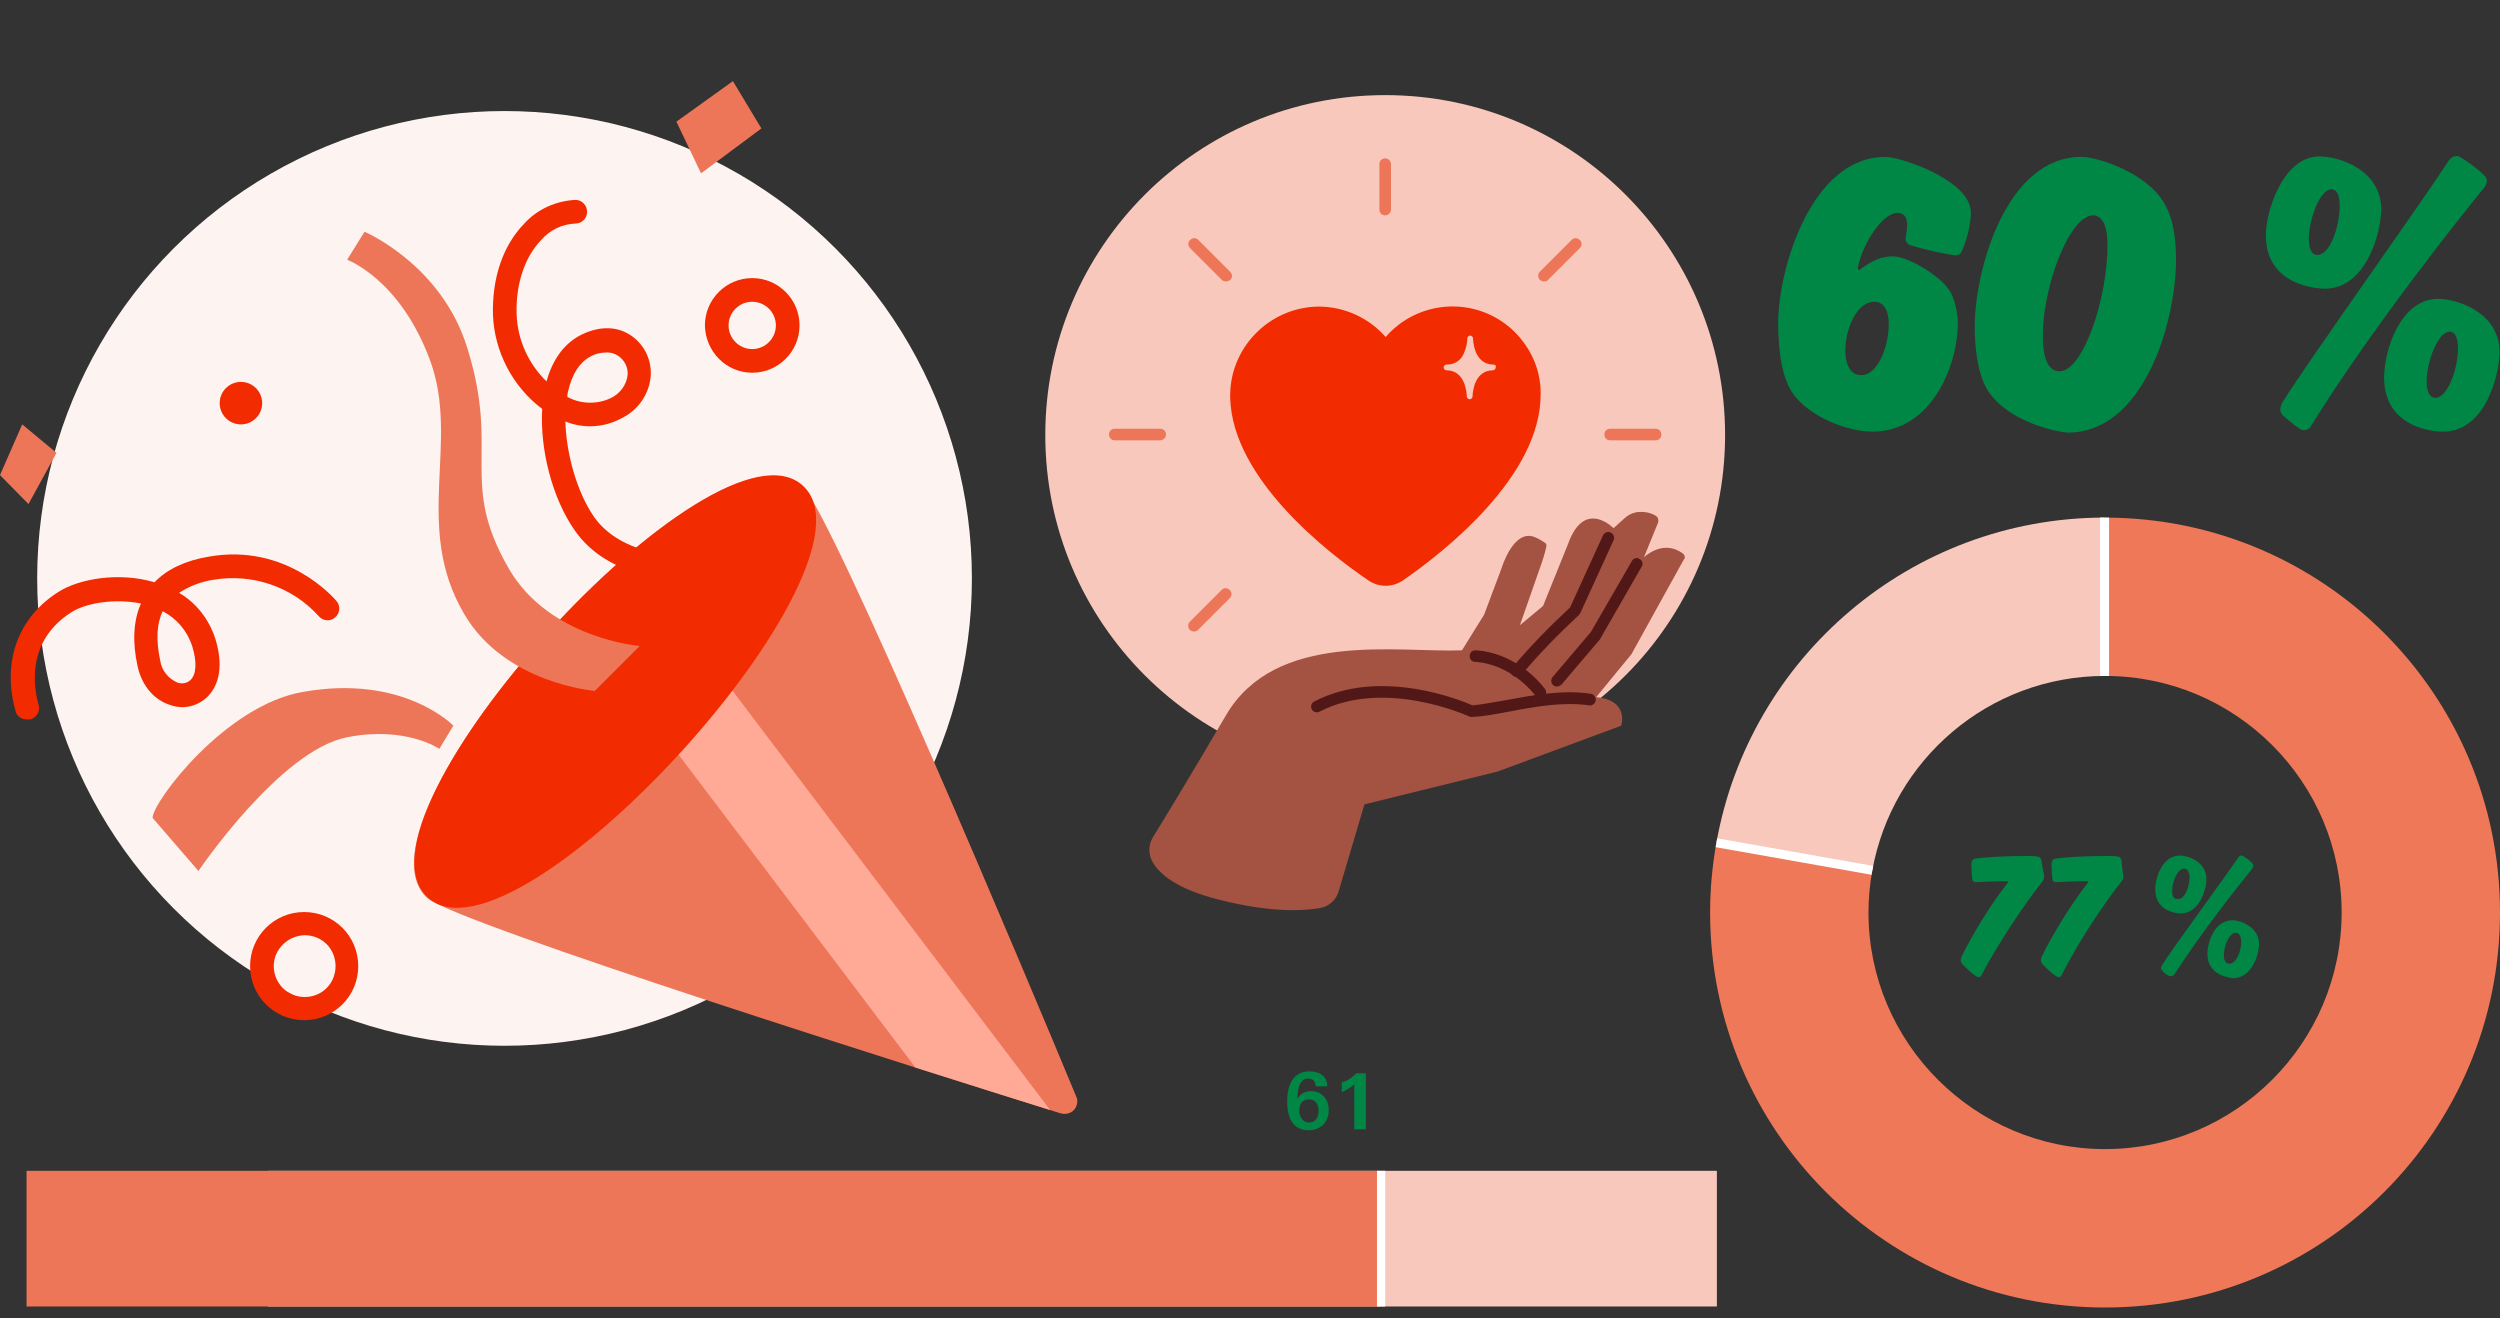 <?xml version="1.0" encoding="UTF-8"?>
<svg xmlns="http://www.w3.org/2000/svg" id="a" viewBox="0 0 517.8 273">
  <rect x="0" y="0" width="517.8" height="273" fill="#333333" stroke="none"/>
  <g>
    <path d="M404.9,52.9c-3.1-.5-6.2-1.2-9.2-2.1-.6-.2-1-.7-1-1.3,0-.3,.3-1.9,.3-3,0-1.7-.8-2.4-2-2.4-3.2,0-7.3,6.6-8.2,11.3,0,.2,0,.5,.3,.5,.1,0,.2-.1,.3-.2,2.5-1.8,4.3-2.6,6.7-2.6,3,0,9.5,3.9,11.5,6.8,1.4,1.9,1.9,5.4,1.9,7,0,8.9-5.5,22.5-17.7,22.5-5.1,0-12.9-3-16.4-7.8-2.6-3.7-3.1-10-3.1-14.7,0-11.1,6.8-34.4,22.2-34.4,2.8,0,13.5,3.5,16.8,8.6,.6,1,1,2.2,.9,3.5-.2,2.7-.9,5.3-2,7.7-.3,.4-.8,.6-1.3,.6Zm-22.7,19.7c0,2.5,.8,5.1,3.3,5.1,3.4,0,5.7-5.8,5.7-10.6,0-2.4-.8-4.6-3-4.6-3.6,0-6,5.6-6,10.1h0Z" fill="#008746"></path>
    <path d="M412,81.3c-2.4-3.4-3-9.3-3-13.8,.1-11.9,6.6-35,22.1-35,3.6,0,13.7,3.5,17.1,9.5,2.1,3.5,2.5,7.9,2.5,12.1-.2,13.7-7.1,35.5-22.4,35.5-2.8-.2-12.1-2.3-16.3-8.3Zm11.1-11.8c0,5.3,1.4,7.4,3.5,7.4,4.8,0,9.9-14.9,9.9-26.1,0-4.5-1.3-6.2-3-6.2-5,.1-10.4,15-10.4,24.9Z" fill="#008746"></path>
    <path d="M469.3,48.7c0-4.8,3.5-16.3,11.1-16.3,4,0,12.8,2.7,12.8,11,0,4.3-2.9,16.4-11.7,16.4-3.5-.1-12.2-1.6-12.2-11.1Zm7.9,40.4c-.3,0-.6-.1-.9-.3-1.2-.8-2.3-1.7-3.4-2.7-.4-.3-.6-.8-.6-1.3s.2-.9,.4-1.4c4.8-7.8,27.6-39.6,34.6-50.3,.4-.5,.9-.7,1.5-.8,.2,0,.5,.1,.7,.2,1.8,1.1,3.6,2.4,5.1,3.9,.3,.3,.5,.7,.5,1.2-.1,.5-.3,.9-.6,1.3-4.6,5.6-23.1,28.8-35.9,49.4-.2,.5-.8,.8-1.4,.8Zm7.4-46.5c0-2-.5-3.4-1.7-3.4-2.4,0-4.6,6.1-4.7,10.1,0,1.9,.4,3.5,1.8,3.5,2.7,0,4.6-6.1,4.6-10.2Zm9.2,35.6c0-5.7,3.4-16.3,11.2-16.3,3.9,0,12.7,2.8,12.7,11,0,4.5-2.8,16.5-11.7,16.5-3.4,0-12.2-1.6-12.2-11.2Zm15.3-6c0-2.1-.5-3.5-1.7-3.5-2.5,0-4.8,6.3-4.8,10.4,0,1.9,.6,3.3,1.8,3.3,2.6,0,4.7-6.1,4.7-10.2Z" fill="#008746"></path>
  </g>
  <g>
    <circle cx="104.5" cy="119.8" r="96.8" fill="#fdf3f1"></circle>
    <path d="M219.7,230.6c1.4,.4,2.9-.3,3.3-1.7,.2-.6,.2-1.2-.1-1.8-9.9-23.9-50.7-121-56.7-126.4-18.2-16.6-96,68.7-77.7,85.3,6.1,5.3,106.5,36.9,131.2,44.6Z" fill="#ee7658"></path>
    <path d="M219.7,230.6c1.4,.4,2.9-.3,3.3-1.7,.2-.6,.2-1.2-.1-1.8-9.9-23.9-50.7-121-56.7-126.4-18.2-16.6-96,68.7-77.7,85.3,6.1,5.3,106.5,36.9,131.2,44.6Z" fill="none"></path>
    <path d="M117.9,126.4l71.7,94.7c11.6,3.7,21.5,6.8,27.9,8.8l-87.2-115.1c-4.2,3.5-8.4,7.5-12.4,11.6Z" fill="#ffa997"></path>
    <path d="M166.3,100.6h0c18.2,16.6-59.5,101.9-77.7,85.3h0c-18.3-16.7,59.5-102,77.7-85.3Z" fill="#f22c00"></path>
    <path d="M119,109.8c-4.6-6.6-7.2-16.7-6.7-25.1-6.1-4.6-9.9-11.8-10.2-19.5-.2-7.7,2.1-14.4,6.5-18.9,2.7-3,6.6-4.7,10.6-4.9,1.3,0,2.4,1.1,2.4,2.5,0,1.3-1.1,2.4-2.4,2.4-2.7,.1-5.3,1.3-7.1,3.4-3.4,3.5-5.3,9.1-5.1,15.4,.2,5.3,2.4,10.2,6.2,13.9,1.2-4.4,3.5-7.6,6.7-9.4,3.7-2,7.5-2.2,10.5-.3,2.9,1.8,4.5,5,4.4,8.3-.2,3.9-2.6,7.4-6.2,9.1-3.6,1.9-7.8,2.1-11.5,.6,.2,6.8,2.4,14.6,5.9,19.7,5.8,8.4,18.7,8.2,18.8,8.2,1.3,0,2.5,1,2.5,2.4,0,1.3-1,2.5-2.4,2.5h-.3c-2.3,.1-15.8-.4-22.6-10.3Zm3.2-35.9c-2.2,1.2-3.7,3.6-4.5,7-.1,.4-.2,.8-.2,1.3,2.7,1.5,6.1,1.6,8.9,.3,2-.9,3.4-2.8,3.6-4.9,.1-1.6-.7-3.1-2.1-4-.7-.4-1.4-.6-2.2-.6-1.3,0-2.5,.3-3.5,.9h0Z" fill="#f22c00"></path>
    <path d="M146,67.4c0-5.4,4.4-9.8,9.8-9.8s9.8,4.4,9.8,9.8-4.4,9.8-9.8,9.8c-5.4,0-9.7-4.4-9.8-9.8Zm4.9,0c0,2.7,2.2,4.9,4.9,4.9s4.9-2.2,4.9-4.9-2.2-4.9-4.9-4.9-4.9,2.2-4.9,4.9Z" fill="#f22c00"></path>
    <path d="M3.2,147.2c-2.8-10.1,.5-19.3,8.9-24.6,4.2-2.7,12.5-4.2,19.9-2,2.6-2.7,6.4-4.5,11.2-5.3,16.2-2.9,26.1,8.7,26.5,9.2,.9,1,.7,2.6-.3,3.4-1,.9-2.6,.7-3.4-.3-5.5-6.1-13.8-8.9-21.9-7.5-2.5,.4-4.9,1.3-7,2.7,3.6,2.1,6.2,5.5,7.5,9.5,2.1,6.8,0,10.3-1.5,11.9-2,2-4.9,2.8-7.6,1.9-3.5-1-6.1-4-7-8.1-1.1-5-.9-9.4,.7-13-5.5-1.1-11.4-.1-14.4,1.8-9.3,5.9-7.9,15.4-6.8,19.2,.4,1.3-.4,2.6-1.7,3h-.8c-1.1,0-2.1-.7-2.3-1.8Zm30-10.3c.3,2,1.7,3.7,3.6,4.5,1,.3,2,.1,2.7-.6,1.2-1.2,1.3-3.8,.3-7-1-3.1-3.2-5.7-6.1-7.2-1.3,2.7-1.4,6.1-.5,10.3Z" fill="#f22c00"></path>
    <path d="M51.8,200.1c0-6.2,5-11.2,11.2-11.2s11.2,5,11.2,11.2-5,11.2-11.2,11.2-11.2-5-11.2-11.2Zm4.9,0c0,3.5,2.8,6.4,6.4,6.4s6.4-2.8,6.4-6.4-2.8-6.4-6.4-6.4h0c-3.5,.1-6.4,2.9-6.4,6.4h0Z" fill="#f22c00"></path>
    <circle cx="49.9" cy="83.5" r="4.4" fill="#f22c00"></circle>
    <path d="M93.9,150.3l-2.9,4.8s-7-4.8-19.1-2.4c-13.9,2.7-30.8,27.7-30.8,27.7l-9.5-11c0-3.3,15.1-23.4,31.2-26.1,20.8-3.7,31.1,7,31.1,7Z" fill="#ee7658"></path>
    <polygon points="11.7 93.8 4.6 87.9 0 98.4 5.9 104.4 11.7 93.8" fill="#ee7658"></polygon>
    <polygon points="145.2 35.9 140.1 25.2 151.8 16.8 157.7 26.6 145.2 35.9" fill="#ee7658"></polygon>
    <path d="M71.9,53.8s11,4,17.2,20.9c6.2,16.9-3.6,34.3,7,52.4,8.4,14.5,27.1,16,27.1,16l9.3-9.3s-18.7-1.5-27.1-16c-10.5-18.2-1.7-23.9-8.7-46-5.4-17.1-21.2-23.8-21.2-23.8l-3.6,5.8Z" fill="#ee7658"></path>
  </g>
  <path d="M436,107.2v32.8c27.1,0,49,22,49,49s-22,49-49,49-49-22-49-49c0-2.92,.27-5.78,.76-8.56l-32.29-5.73c-.82,4.64-1.27,9.42-1.27,14.3,0,45.2,36.6,81.8,81.8,81.8s81.8-36.6,81.8-81.8-36.6-81.8-81.8-81.8Z" fill="#ef7858"></path>
  <path d="M435.9,140v-32.8c-40.22,.05-73.59,29.09-80.4,67.35l32.3,5.72c4.11-22.83,24.04-40.23,48.11-40.27Z" fill="#f9c8bc"></path>
  <path d="M387.78,180.34l-32.31-5.66v.03l32.29,5.73,.02-.09Z" fill="#ef7858"></path>
  <path d="M435.9,140s.07,0,.1,0v-32.8s-.07,0-.1,0v32.8Z" fill="#ef7858"></path>
  <path d="M355.5,174.55l-.02,.12,32.31,5.66v-.07l-32.28-5.72Z" fill="#ef7858"></path>
  <g>
    <path d="M423.4,181.6c0,.2-.1,.6-.4,1-2.2,2.7-8.6,11.7-12.6,19.4-.1,.2-.4,.4-.6,.4-.6,0-3-2.2-3.5-2.9-.1-.1-.2-.4-.2-.6s.1-.4,.1-.6c2.1-4.4,6.2-11.1,9.6-15.4,0-.1,.1-.2,.1-.2,0-.1-.1-.2-.4-.2-.1,0-4.7,.1-6.3,.2-.4,0-.7-.2-.7-.6-.1-.7-.2-2.4-.2-3.1,0-.5,.2-1,.6-1.1,1.9-.4,7-.6,10.5-.6,1.1,0,2,0,2.5,.1,.4,0,.7,.2,.9,.7,.1,1,.6,3.2,.6,3.5Z" fill="#008746"></path>
    <path d="M439.8,181.6c0,.2-.1,.6-.4,1-2.2,2.6-8.6,11.7-12.4,19.4-.1,.2-.4,.4-.6,.4-.6,0-3-2.2-3.5-2.9-.1-.1-.2-.4-.2-.6s.1-.4,.1-.6c2.1-4.4,6.2-11.1,9.6-15.4,0-.1,.1-.2,.1-.2,0-.1-.1-.2-.4-.2-.1,0-4.7,.1-6.3,.2-.4,0-.7-.2-.7-.6-.1-.7-.2-2.4-.2-3.1,0-.5,.2-1,.6-1.1,1.9-.4,7-.6,10.5-.6,1.1,0,2,0,2.5,.1,.4,0,.7,.2,.9,.7,0,1,.4,3.2,.4,3.5Z" fill="#008746"></path>
    <path d="M446.4,184.2c0-2.5,1.5-7,5.1-7,1.6,0,5.5,1.2,5.5,4.9,0,2-1.4,7.1-5.4,7.1-1.8-.1-5.2-1-5.2-5Zm3.2,18c-.1,0-.2,0-.4-.1-.5-.2-1-.6-1.4-1.1-.1-.2-.2-.2-.2-.5s.1-.4,.2-.6c2.2-3.5,12.6-17.6,15.8-22.3,.1-.2,.4-.4,.6-.4,.1,0,.2,0,.4,.1,.6,.4,1.4,.9,1.9,1.5,.1,.1,.2,.2,.2,.5s-.1,.4-.2,.6c-2.1,2.6-10.3,12.8-16.2,22-.1,.1-.4,.3-.7,.3Zm3.9-20.4c0-1.1-.4-1.9-1.1-1.9-1.4,0-2.5,2.7-2.5,4.6,0,1,.2,1.7,1.1,1.7,1.5,.2,2.5-2.6,2.5-4.4Zm3.7,15.8c0-2.5,1.5-7,5.2-7,1.6,0,5.5,1.4,5.5,4.9,0,2-1.4,7.1-5.4,7.1-1.9-.2-5.3-1.2-5.3-5Zm7-2.5c0-1.1-.4-1.9-1.1-1.9-1.4,0-2.5,2.7-2.5,4.7,0,1,.4,1.7,1.1,1.7,1.4,.1,2.5-2.5,2.5-4.5Z" fill="#008746"></path>
  </g>
  <g>
    <g id="b">
      <rect x="55.5" y="242.5" width="300.1" height="28.1" fill="#f9c8bc"></rect>
      <rect x="5.5" y="242.5" width="280.4" height="28.1" fill="#ee7658"></rect>
      <g>
        <path d="M271.1,234.1c-3.5,0-4.5-2.8-4.5-6s1.1-6.2,4.6-6.2c2,0,3.7,.9,3.7,3.1h-2.4c0-1.1-.6-1.6-1.6-1.6-1.9,0-2.2,2.7-2.2,4.2,.7-1.1,1.6-1.6,2.9-1.6,2,0,3.6,1.5,3.6,3.8,.1,2.6-1.7,4.3-4.1,4.3h0Zm0-6.4c-1.5,0-2,1.1-2,2.4,0,1.2,.8,2.4,2,2.4,1.3,0,2-1,2-2.4s-.6-2.4-2-2.4Z" fill="#008746"></path>
        <path d="M280.5,233.9v-9.3c-.8,.7-1.7,1.2-2.6,1.6v-2c1.3-.4,2-.9,3-1.9h2v11.6h-2.4Z" fill="#008746"></path>
      </g>
    </g>
    <rect x="285.2" y="242.5" width="1.7" height="28.1" fill="#fff"></rect>
  </g>
  <g>
    <circle cx="286.9" cy="90.1" r="70.4" fill="#f9c8bc"></circle>
    <path d="M240.3,91.2h-9.4c-.7,0-1.2-.5-1.2-1.2s.5-1.2,1.2-1.2h9.4c.7,0,1.2,.5,1.2,1.2s-.6,1.2-1.2,1.2h0Z" fill="#ee7658"></path>
    <path d="M342.9,91.2h-9.4c-.7,0-1.2-.5-1.2-1.2s.5-1.2,1.2-1.2h9.4c.7,0,1.2,.5,1.2,1.2s-.5,1.2-1.2,1.2h0Z" fill="#ee7658"></path>
    <path d="M286.9,44.6c-.7,0-1.2-.5-1.2-1.2v-9.4c0-.7,.5-1.2,1.2-1.2,.6,0,1.2,.5,1.2,1.2v9.4c0,.7-.6,1.2-1.2,1.2Z" fill="#ee7658"></path>
    <path d="M247.3,130.8c-.7,0-1.2-.5-1.2-1.2,0-.3,.1-.6,.3-.8l6.6-6.6c.5-.5,1.2-.5,1.7,0s.5,1.2,0,1.7l-6.6,6.6c-.2,.2-.5,.3-.8,.3Z" fill="#ee7658"></path>
    <path d="M319.8,58.3c-.7,0-1.2-.5-1.2-1.2,0-.3,.1-.6,.3-.8l6.6-6.6c.5-.5,1.2-.5,1.7,0s.5,1.2,0,1.7l-6.6,6.6c-.1,.2-.4,.3-.8,.3Z" fill="#ee7658"></path>
    <path d="M253.9,58.3c-.3,0-.6-.1-.8-.3l-6.6-6.6c-.5-.5-.5-1.2,0-1.7s1.2-.5,1.7,0l6.6,6.6c.5,.5,.5,1.2,0,1.7-.3,.2-.6,.3-.9,.3h0Z" fill="#ee7658"></path>
    <path d="M254.8,82.5c-.3-10.2,7.8-18.7,18-19h.3c5.3,0,10.4,2.3,13.9,6.3,6.6-7.6,18.1-8.5,25.8-1.9,4,3.5,6.4,8.5,6.3,13.8,0,17-20.1,32.7-28.5,38.5-2.2,1.5-5,1.5-7.2,0-8.4-5.7-28.1-21-28.6-37.7Z" fill="#f22c00"></path>
    <path d="M309.3,75.5c-4.1,0-4.2-5.2-4.2-5.4h0c0-.3-.3-.6-.6-.6s-.6,.3-.6,.6h0c0,.9-.2,1.9-.6,2.8-.5,1.6-2,2.7-3.7,2.6-.3,0-.6,.3-.6,.6s.3,.6,.6,.6h0c4.1,0,4.2,5.2,4.2,5.4h0c0,.3,.3,.6,.6,.6s.6-.3,.6-.6h0c0-.2,.1-5.4,4.2-5.4,.3,0,.6-.3,.6-.6,.1-.4-.1-.6-.5-.6h0Z" fill="#f9c8bc"></path>
    <path d="M348.5,114.6c-1.4-1-4.3-2.3-8,.8l2.9-7.1c.2-.6,0-1.2-.5-1.5-1.2-.7-2.6-.9-4-.7-1,.2-1.9,.7-2.6,1.4l-2.1,1.9s-6-6.2-9.4,3.2l-5.2,12.9-4.8,4,4.2-12c.5-1.4,1-2.9,1.3-4.4,0-.2,0-.5-.2-.6-.7-.5-1.4-.9-2.1-1.2-4.5-2-7,6.4-7,6.4l-3.6,9.6-4.6,7.4c-13.5,.5-38.6-4.2-48.9,13.5-6.7,11.4-12.8,21.5-15.1,25.2-.9,1.5-1,3.3-.2,4.9,1.3,2.5,4.8,5.8,14.1,8.1,10.3,2.6,17,2.3,20.6,1.7,1.9-.3,3.5-1.7,4-3.6l5.3-17.9,27.6-6.8,25.6-9.5s1.7-5.3-5.2-5.9l7.3-8.9,10.9-19.7c.3-.2,.2-.8-.3-1.2Z" fill="#a45241"></path>
    <path d="M304.8,148.5c-.2,0-.3,0-.5-.1s-17.5-8-31-1c-.6,.3-1.3,.1-1.6-.5-.3-.6-.1-1.3,.5-1.6,13.6-7.1,30.3-.3,32.8,.8,2.1-.2,4.5-.7,7-1.1,5.5-1,11.6-2.2,17.5-1.3,.6,.1,1.1,.7,1,1.4-.1,.6-.7,1.1-1.3,1-5.5-.8-11.5,.3-16.7,1.3-2.7,.5-5.2,1-7.7,1.1h0Z" fill="#521817"></path>
    <path d="M314.1,140.2c-.7,0-1.2-.5-1.2-1.2,0-.3,.1-.5,.3-.7,3.7-4.4,7.8-8.6,12-12.5l6.8-14.9c.3-.6,1-.9,1.6-.6s.9,1,.6,1.6h0l-6.9,15.1c-.1,.1-.2,.3-.3,.4-4.2,3.9-8.2,8-11.9,12.4-.3,.2-.6,.4-1,.4Z" fill="#521817"></path>
    <path d="M322.5,142.2c-.7,0-1.2-.5-1.2-1.2,0-.3,.1-.6,.3-.8l7.9-9.3,8.5-14.7c.3-.6,1.1-.8,1.6-.4,.6,.3,.8,1,.4,1.6l-8.5,14.8c0,.1-.1,.1-.1,.2l-8,9.4c-.3,.2-.6,.4-.9,.4Z" fill="#521817"></path>
    <path d="M319,144.7c-.4,0-.7-.2-.9-.5-5.5-7-12.4-7.1-12.5-7.1-.7,0-1.2-.5-1.2-1.2s.5-1.2,1.2-1.2h0c.3,0,8.2,.1,14.4,8,.4,.5,.3,1.3-.2,1.7-.3,.2-.5,.3-.8,.3h0Z" fill="#521817"></path>
  </g>
  <path d="M435.9,140v-32.8" fill="none" stroke="#fff" stroke-miterlimit="10" stroke-width="1.86"></path>
  <path d="M355.5,174.55l32.3,5.72" fill="none" stroke="#fff" stroke-miterlimit="10" stroke-width="1.86"></path>
</svg>
